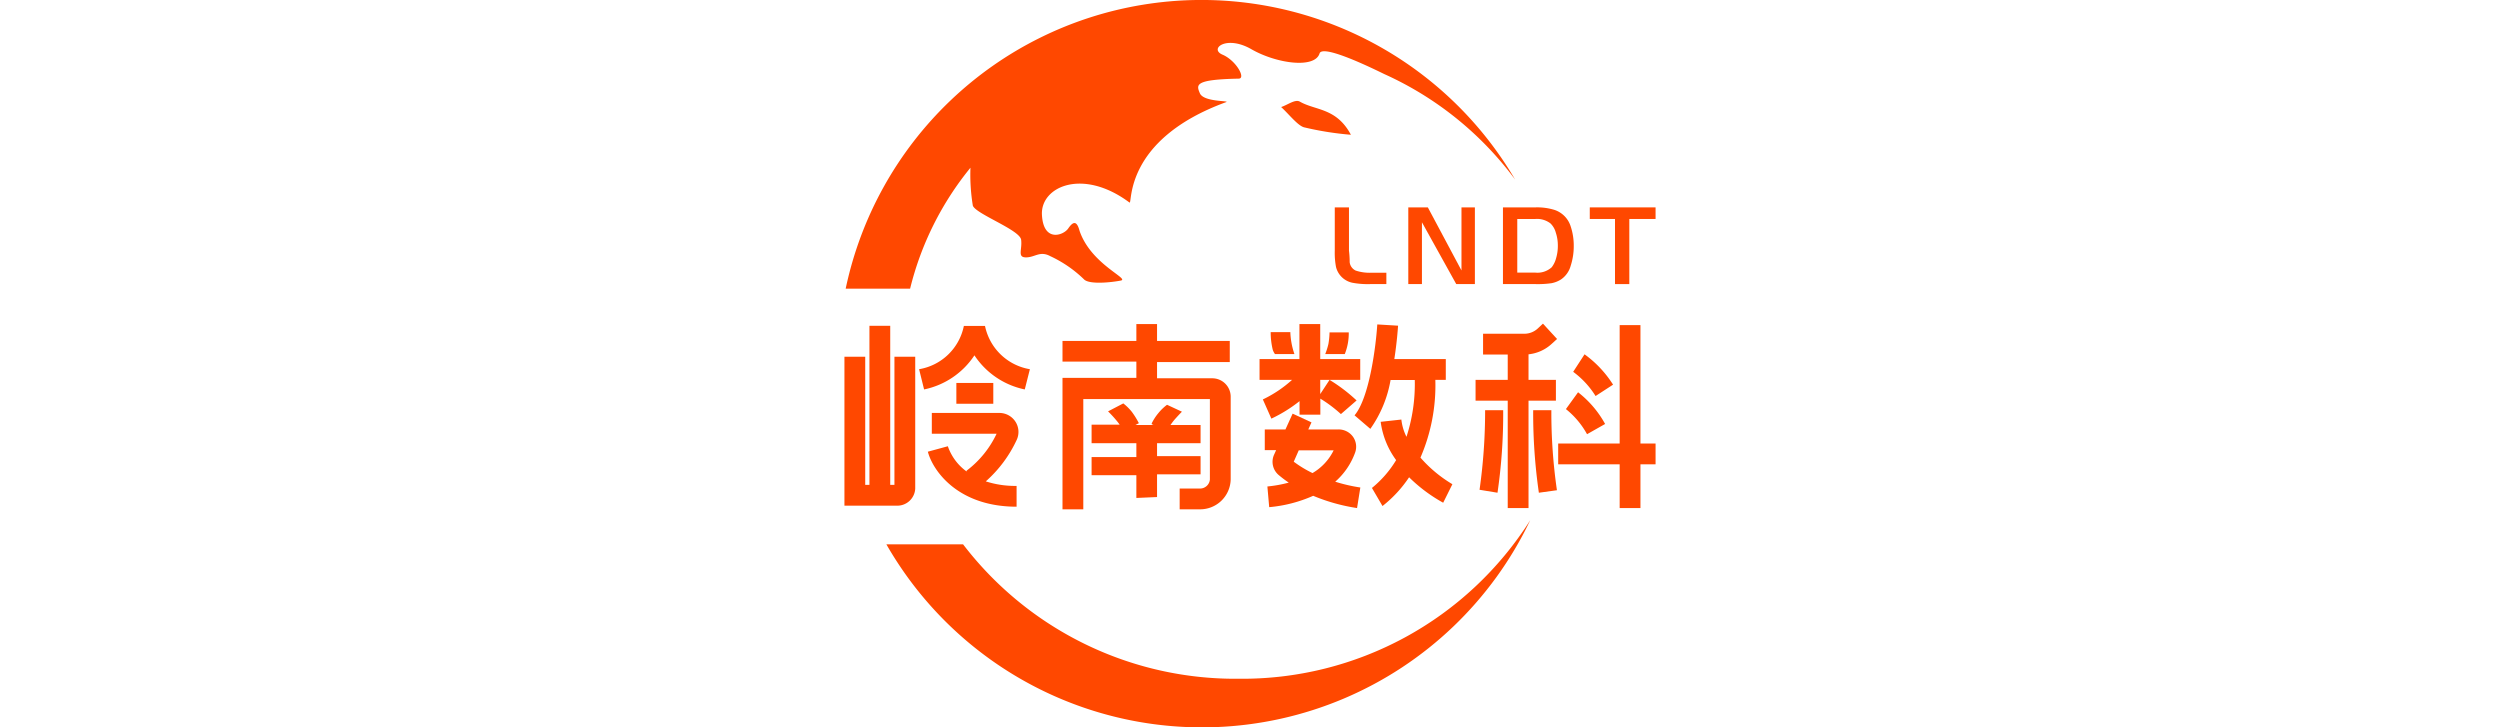 <svg id="图层_1" data-name="图层 1" xmlns="http://www.w3.org/2000/svg" viewBox="0 0 220 64"><defs><style>.cls-1{fill:#ff4800;}</style></defs><path class="cls-1" d="M108.3,42.2V34.89a1.62,1.62,0,0,0-1.64-1.6h-4.84V31.86h6.4V30h-6.4V28.52H100V30H93.5v1.82H100v1.43H93.5V44.82h1.83v-9.7h11.14V42.2a.87.87,0,0,1-.92.79h-1.74v1.83h1.74A2.69,2.69,0,0,0,108.3,42.2Z"/><path class="cls-1" d="M101.82,43.74v-2h3.83v-1.6h-3.83V39h3.83v-1.6H103c.11-.15.22-.31.35-.46s.44-.49.66-.71l-1.31-.61a4.29,4.29,0,0,0-.76.73,4.44,4.44,0,0,0-.59.91l0,.07.16.07H99.92l.3-.16a7,7,0,0,0-.62-1,4.48,4.48,0,0,0-.75-.74l-1.34.7c.22.22.44.45.66.71s.25.31.36.46H96.06V39H100v1.22H96.06v1.6H100v2Z"/><path class="cls-1" d="M80.54,43V31.39H78.71V42.67h-.37v-14H76.51v14h-.37V31.39H74.31V44.5h4.63A1.58,1.58,0,0,0,80.54,43Z"/><rect class="cls-1" x="84.16" y="33.7" width="3.25" height="1.83"/><path class="cls-1" d="M90.63,32.49a4.85,4.85,0,0,1-3.95-3.81H84.82a4.83,4.83,0,0,1-3.94,3.81l.44,1.78a7,7,0,0,0,4.43-3,7,7,0,0,0,4.43,3Z"/><path class="cls-1" d="M89.47,38.71a1.66,1.66,0,0,0-.11-1.6A1.68,1.68,0,0,0,88,36.34H82v1.83H87.7a8.74,8.74,0,0,1-2.64,3.25l0,.07a4.58,4.58,0,0,1-1.65-2.22l-1.76.48c.44,1.67,2.64,4.84,7.81,4.84V42.76a8.42,8.42,0,0,1-2.71-.4A11.1,11.1,0,0,0,89.47,38.71Z"/><path class="cls-1" d="M135.32,28.91a1.74,1.74,0,0,1-1.19.46h-3.62V31.2h2.17v2.23h-2.83v1.83h2.83v9.45h1.83V35.26h2.41V33.43h-2.41V31.18a3.55,3.55,0,0,0,2.05-.93l.46-.42-1.24-1.35Z"/><path class="cls-1" d="M140.41,34.85l1.54-1a9.64,9.64,0,0,0-2.51-2.67l-1,1.54A7.7,7.7,0,0,1,140.41,34.85Z"/><path class="cls-1" d="M138.87,34.52,137.8,36a7.35,7.35,0,0,1,1.86,2.21l1.59-.9A9.08,9.08,0,0,0,138.87,34.52Z"/><polygon class="cls-1" points="144.36 39.03 144.36 28.61 142.53 28.61 142.53 39.03 137.12 39.03 137.12 40.86 142.53 40.86 142.53 44.71 144.36 44.71 144.36 40.86 145.69 40.86 145.69 39.03 144.36 39.03"/><path class="cls-1" d="M131.78,43.36a47.72,47.72,0,0,0,.5-7.26h-1.59a49.22,49.22,0,0,1-.49,7Z"/><path class="cls-1" d="M136.52,36.1h-1.6a49,49,0,0,0,.5,7.26l1.59-.22A47.58,47.58,0,0,1,136.52,36.1Z"/><path class="cls-1" d="M111.69,44.63a12.14,12.14,0,0,0,3.87-1,16.32,16.32,0,0,0,3.86,1.08l.29-1.81a14.46,14.46,0,0,1-2.21-.51,6.22,6.22,0,0,0,1.76-2.59,1.52,1.52,0,0,0-.2-1.37,1.56,1.56,0,0,0-1.26-.64h-2.67l.28-.62-1.66-.77-.63,1.39H111.3v1.82h1l-.18.4a1.52,1.52,0,0,0,.39,1.78,10.19,10.19,0,0,0,.9.68,11.53,11.53,0,0,1-1.88.34Zm2.6-5h3.07a4.71,4.71,0,0,1-1.86,2,10.11,10.11,0,0,1-1.65-1Z"/><path class="cls-1" d="M120.73,42.94l.93,1.59A10.84,10.84,0,0,0,124,42a13.67,13.67,0,0,0,3,2.24l.81-1.63A11.58,11.58,0,0,1,125,40.27a16,16,0,0,0,1.31-6.84h.92V31.6h-4.53c.23-1.47.31-2.66.33-2.94l-1.83-.11c-.1,1.69-.66,6.42-2,8l1.39,1.19a10.51,10.51,0,0,0,1.78-4.3h2.13a15,15,0,0,1-.73,5,4.47,4.47,0,0,1-.45-1.52l-1.82.2a7.28,7.28,0,0,0,1.36,3.37A9.43,9.43,0,0,1,120.73,42.94Z"/><path class="cls-1" d="M111.51,36l-.37-.83.74,1.67a12.59,12.59,0,0,0,2.48-1.54v1.19h1.83V35.08A11.7,11.7,0,0,1,118,36.44l1.38-1.2A14.48,14.48,0,0,0,117,33.43l-.82,1.25V33.43h3.52V31.6h-3.52V28.52h-1.83V31.6h-3.51v1.83h2.86a10.61,10.61,0,0,1-2.57,1.72Z"/><path class="cls-1" d="M112,30.77a1.31,1.31,0,0,0,.2.39h1.71a6.6,6.6,0,0,1-.36-1.93h-1.73A6.58,6.58,0,0,0,112,30.77Z"/><path class="cls-1" d="M116.9,30.27a6.33,6.33,0,0,1-.28.89h1.72l0,0a4.89,4.89,0,0,0,.35-1.91H117A6.87,6.87,0,0,1,116.9,30.27Z"/><path class="cls-1" d="M119.3,23.81a.93.93,0,0,1-.53-.75c0-.16,0-.5-.06-1V18.25h-1.25v3.81a6.73,6.73,0,0,0,.11,1.44A1.88,1.88,0,0,0,119,24.88a7.34,7.34,0,0,0,1.59.12H122V24h-1.31A3.88,3.88,0,0,1,119.3,23.81Z"/><polygon class="cls-1" points="129.79 25 129.79 18.25 128.61 18.25 128.61 23.8 125.65 18.25 123.93 18.25 123.93 25 125.13 25 125.13 19.56 128.15 25 129.79 25"/><path class="cls-1" d="M132.26,25h2.85a8.49,8.49,0,0,0,1.43-.08,2.41,2.41,0,0,0,.83-.33,2.14,2.14,0,0,0,.85-1.2,5.56,5.56,0,0,0,.27-1.74,5.37,5.37,0,0,0-.28-1.76,2.23,2.23,0,0,0-1.42-1.42,5.2,5.2,0,0,0-1.68-.22h-2.85Zm1.26-5.73h1.59a1.94,1.94,0,0,1,1.33.39,1.76,1.76,0,0,1,.47.81,3.57,3.57,0,0,1,.18,1.16,3.76,3.76,0,0,1-.15,1.08,2.27,2.27,0,0,1-.39.81,1.87,1.87,0,0,1-1.44.47h-1.59Z"/><polygon class="cls-1" points="142.12 25 143.38 25 143.38 19.27 145.69 19.27 145.69 18.25 139.9 18.25 139.9 19.27 142.12 19.27 142.12 25"/><path class="cls-1" d="M114.38,8.94c-.41-.23-1.08.3-1.64.48.67.61,1.44,1.61,2,1.78a27.51,27.51,0,0,0,4.14.66C117.6,9.47,115.77,9.74,114.38,8.94Z"/><path class="cls-1" d="M109,59.73A30.16,30.16,0,0,1,84.75,47.9H78a32,32,0,0,0,56.66-2.12A30,30,0,0,1,109,59.73Z"/><path class="cls-1" d="M85.4,14.76a16.81,16.81,0,0,0,.21,3.34c.28.74,4.14,2.13,4.25,3s-.36,1.55.43,1.55,1.22-.6,2.13-.11a10.72,10.72,0,0,1,3,2.07c.51.44,2.39.24,3.21.08S96,23.26,95,20.31c-.25-.94-.58-.81-1-.2s-2.19,1.24-2.31-1.22,3.58-4.14,7.7-1.07c.3.23-.61-5.51,8.53-8.84.26-.13-2,0-2.33-.77S105.13,7,109,6.92c.67,0-.22-1.6-1.42-2.11s.33-1.75,2.54-.48,5.57,1.73,6,.38a.19.19,0,0,1,.07-.11c.39-.33,2.22.25,5.63,1.92h0a29.32,29.32,0,0,1,11.51,9.28,32,32,0,0,0-58.91,9.6h5.67A27,27,0,0,1,85.4,14.76Z"/></svg>